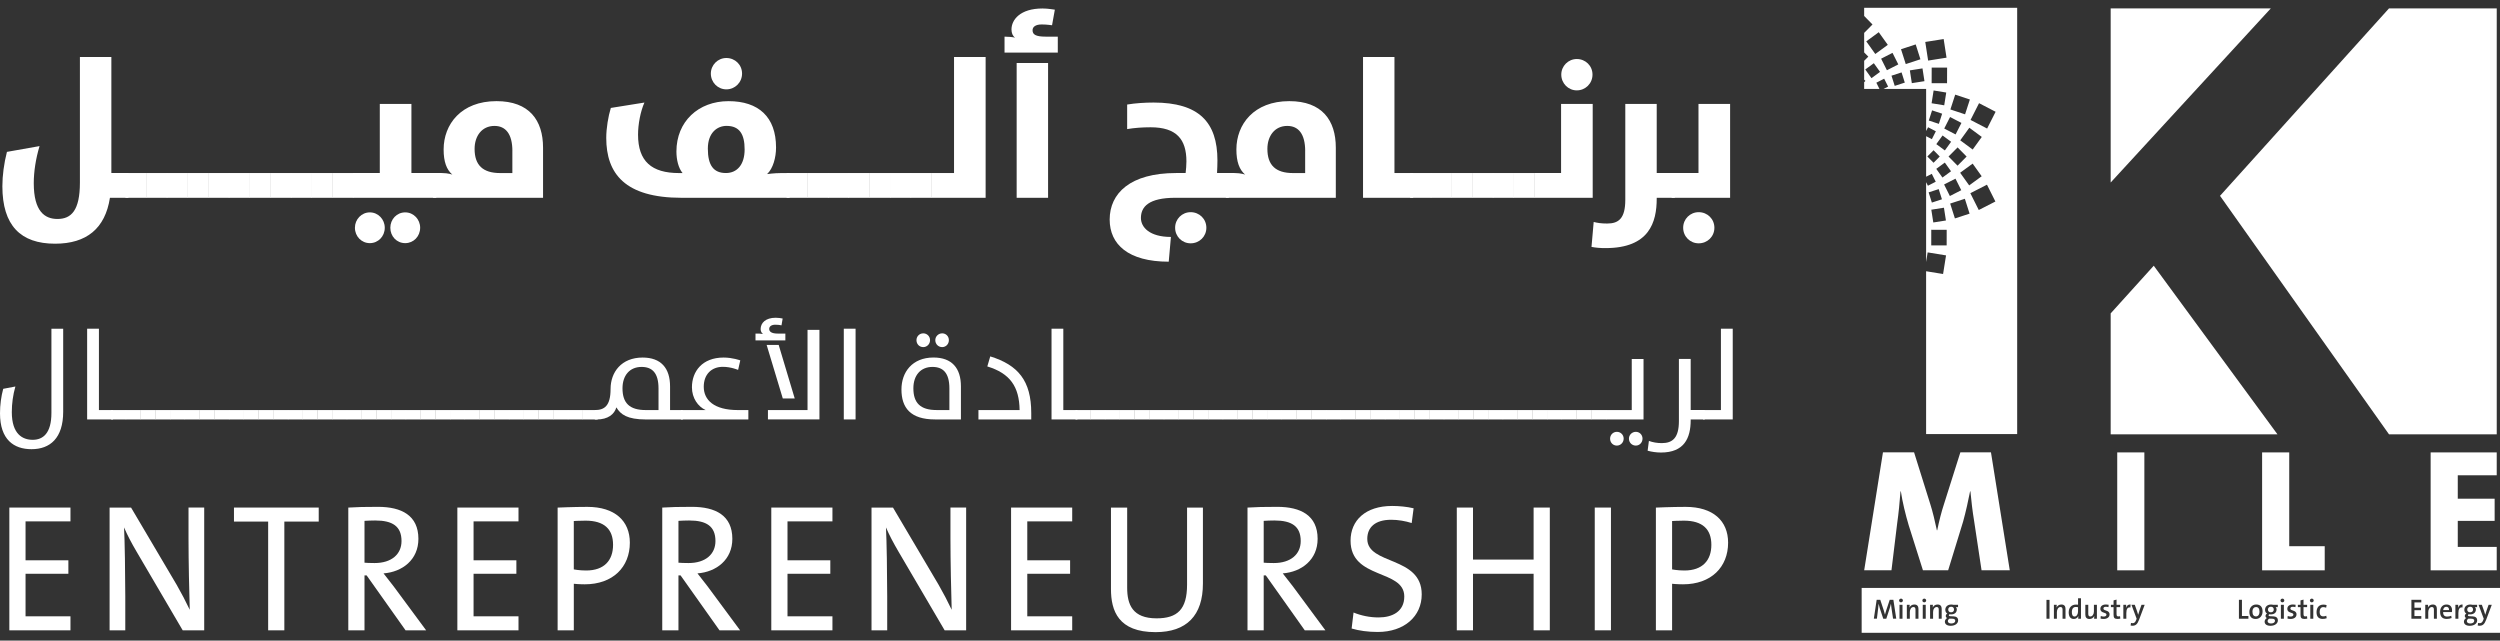 <svg width="160" height="41" viewBox="0 0 160 41" fill="none" xmlns="http://www.w3.org/2000/svg">
<rect x="0" y="0" width="160" height="41" fill="#333333" stroke="none"/>
<path d="M0.598 40.341V32.484H4.51V33.368H1.635V35.859H4.376V36.721H1.635V39.444H4.51V40.341H0.598Z" fill="white"/>
<path d="M11.693 40.341L8.739 35.302C8.412 34.743 8.152 34.254 7.939 33.754C7.985 34.58 8.018 36.815 8.018 38.154V40.341H7.014V32.486H8.389L11.309 37.431C11.602 37.944 11.896 38.501 12.144 39.025C12.111 38.047 12.065 35.848 12.065 34.486V32.484H13.069V40.34H11.693V40.341Z" fill="white"/>
<path d="M18.198 33.381V40.341H17.162V33.381H14.974V32.484H20.398V33.381H18.198Z" fill="white"/>
<path d="M25.956 40.341L23.465 36.826H23.328V40.341H22.291V32.485C22.81 32.45 23.363 32.438 24.196 32.438C25.697 32.438 26.778 32.986 26.778 34.486C26.778 35.824 25.752 36.604 24.546 36.697C24.772 36.977 25.007 37.28 25.2 37.536L27.274 40.341H25.956ZM24.016 33.311C23.757 33.311 23.531 33.322 23.328 33.335V36.012C23.441 36.023 23.667 36.035 23.972 36.035C25.066 36.035 25.697 35.465 25.697 34.627C25.697 33.682 25.121 33.311 24.016 33.311Z" fill="white"/>
<path d="M29.271 40.341V32.484H33.184V33.368H30.308V35.859H33.048V36.721H30.308V39.444H33.184V40.341H29.271Z" fill="white"/>
<path d="M37.423 37.396C37.052 37.396 36.724 37.361 36.724 37.361V40.341H35.688V32.486C35.688 32.486 36.691 32.44 37.592 32.44C39.352 32.44 40.31 33.337 40.31 34.732C40.31 36.291 39.227 37.396 37.423 37.396ZM37.479 33.322C37.072 33.322 36.723 33.346 36.723 33.346V36.442C36.723 36.442 37.083 36.512 37.512 36.512C38.674 36.512 39.236 35.859 39.236 34.87C39.238 33.87 38.674 33.322 37.479 33.322Z" fill="white"/>
<path d="M46.048 40.341L43.557 36.826H43.421V40.341H42.384V32.485C42.902 32.45 43.456 32.438 44.289 32.438C45.789 32.438 46.87 32.986 46.87 34.486C46.87 35.824 45.844 36.604 44.638 36.697C44.864 36.977 45.1 37.28 45.292 37.536L47.367 40.341H46.048ZM44.108 33.311C43.849 33.311 43.623 33.322 43.421 33.335V36.012C43.533 36.023 43.759 36.035 44.064 36.035C45.158 36.035 45.789 35.465 45.789 34.627C45.789 33.682 45.214 33.311 44.108 33.311Z" fill="white"/>
<path d="M49.363 40.341V32.484H53.276V33.368H50.4V35.859H53.14V36.721H50.4V39.444H53.276V40.341H49.363Z" fill="white"/>
<path d="M60.458 40.341L57.503 35.302C57.176 34.743 56.917 34.254 56.702 33.754C56.748 34.58 56.781 36.815 56.781 38.154V40.341H55.777V32.486H57.152L60.074 37.431C60.368 37.944 60.66 38.501 60.908 39.025C60.875 38.047 60.829 35.848 60.829 34.486V32.484H61.833V40.34H60.458V40.341Z" fill="white"/>
<path d="M64.709 40.341V32.484H68.621V33.368H65.746V35.859H68.487V36.721H65.746V39.444H68.621V40.341H64.709Z" fill="white"/>
<path d="M73.955 40.457C71.576 40.457 71.102 39.095 71.102 37.699V32.485H72.139V37.618C72.139 38.701 72.488 39.574 74.021 39.574C75.352 39.574 75.972 39.004 75.972 37.421V32.487H76.987V37.34C76.989 39.398 75.939 40.457 73.955 40.457Z" fill="white"/>
<path d="M83.505 40.341L81.013 36.826H80.877V40.341H79.84V32.485C80.359 32.45 80.912 32.438 81.747 32.438C83.247 32.438 84.328 32.986 84.328 34.486C84.328 35.824 83.302 36.604 82.096 36.697C82.321 36.977 82.558 37.28 82.751 37.536L84.825 40.341H83.505ZM81.565 33.311C81.306 33.311 81.08 33.322 80.877 33.335V36.012C80.99 36.023 81.216 36.035 81.521 36.035C82.615 36.035 83.246 35.465 83.246 34.627C83.246 33.682 82.67 33.311 81.565 33.311Z" fill="white"/>
<path d="M88.173 40.446C87.553 40.446 86.978 40.365 86.504 40.225L86.627 39.201C87.112 39.4 87.664 39.516 88.228 39.516C89.107 39.516 89.874 39.142 89.874 38.177C89.874 36.409 86.436 37.107 86.436 34.603C86.436 33.311 87.382 32.381 89.096 32.381C89.536 32.381 90.043 32.427 90.471 32.531L90.348 33.474C89.942 33.346 89.48 33.265 89.039 33.265C88.002 33.265 87.506 33.754 87.506 34.487C87.506 36.175 90.99 35.57 90.99 38.038C90.992 39.444 89.876 40.446 88.173 40.446Z" fill="white"/>
<path d="M98.151 40.341V36.721H94.272V40.341H93.235V32.484H94.272V35.813H98.151V32.484H99.188V40.341H98.151Z" fill="white"/>
<path d="M103.101 32.484H102.064V40.34H103.101V32.484Z" fill="white"/>
<path d="M107.712 37.396C107.341 37.396 107.014 37.361 107.014 37.361V40.341H105.977V32.486C105.977 32.486 106.98 32.44 107.881 32.44C109.641 32.44 110.599 33.337 110.599 34.732C110.599 36.291 109.518 37.396 107.712 37.396ZM107.769 33.322C107.363 33.322 107.014 33.346 107.014 33.346V36.442C107.014 36.442 107.374 36.512 107.802 36.512C108.964 36.512 109.527 35.859 109.527 34.87C109.529 33.87 108.964 33.322 107.769 33.322Z" fill="white"/>
<path d="M5.116 3.648H7.127V11.074H8.22V12.659H7.036C6.731 14.627 5.535 15.597 3.524 15.597C1.322 15.597 0.152 14.435 0.152 11.917C0.152 11.252 0.255 10.447 0.444 9.72L2.531 9.35C2.289 10.155 2.161 10.985 2.161 11.727C2.161 13.541 2.874 14.014 3.676 14.014C4.566 14.014 5.114 13.465 5.114 11.688V3.648H5.116Z" fill="white"/>
<path d="M9.378 11.074H8.029V12.659H9.378V11.074Z" fill="white"/>
<path d="M10.703 11.074H9.354V12.659H10.703V11.074Z" fill="white"/>
<path d="M12.025 11.074H10.677V12.659H12.025V11.074Z" fill="white"/>
<path d="M13.348 11.074H12V12.659H13.348V11.074Z" fill="white"/>
<path d="M14.672 11.074H13.323V12.659H14.672V11.074Z" fill="white"/>
<path d="M15.995 11.074H14.646V12.659H15.995V11.074Z" fill="white"/>
<path d="M17.32 11.074H15.971V12.659H17.32V11.074Z" fill="white"/>
<path d="M18.643 11.074H17.294V12.659H18.643V11.074Z" fill="white"/>
<path d="M19.966 11.074H18.618V12.659H19.966V11.074Z" fill="white"/>
<path d="M21.289 11.074H19.941V12.659H21.289V11.074Z" fill="white"/>
<path d="M22.612 11.074H21.264V12.659H22.612V11.074Z" fill="white"/>
<path d="M22.589 11.074H24.307V6.652H26.331V11.074H27.921V12.659H22.589V11.074ZM23.67 15.561C23.136 15.561 22.715 15.126 22.715 14.576C22.715 14.04 23.134 13.592 23.67 13.592C24.204 13.592 24.625 14.04 24.625 14.576C24.625 15.126 24.204 15.561 23.67 15.561ZM25.936 15.561C25.389 15.561 24.981 15.126 24.981 14.576C24.981 14.04 25.387 13.592 25.936 13.592C26.47 13.592 26.89 14.04 26.89 14.576C26.889 15.126 26.47 15.561 25.936 15.561Z" fill="white"/>
<path d="M27.717 12.659V11.074H28.264C28.697 11.074 28.951 11.176 28.951 11.176C28.581 10.857 28.392 10.358 28.392 9.566C28.392 7.956 29.511 6.473 31.776 6.473C33.876 6.473 34.755 7.7 34.755 9.45V12.659H27.717ZM32.793 9.669C32.793 8.57 32.36 8.059 31.647 8.059C30.833 8.059 30.374 8.712 30.374 9.529C30.374 10.564 30.896 11.076 32.015 11.076H32.791V9.669H32.793Z" fill="white"/>
<path d="M50.533 12.659H43.623C39.997 12.659 38.8 11.112 38.8 8.824C38.8 8.211 38.927 7.445 39.093 6.908L41.243 6.563C40.988 7.138 40.835 7.956 40.835 8.621C40.835 10.321 41.7 11.076 43.456 11.076H43.685C43.418 10.756 43.291 10.22 43.291 9.696C43.291 7.78 44.691 6.474 46.626 6.474C48.548 6.474 49.667 7.484 49.667 9.44C49.667 10.079 49.476 10.782 49.095 11.141C49.095 11.141 49.553 11.077 49.974 11.077H50.533V12.659ZM46.499 8.057C45.901 8.057 45.302 8.492 45.302 9.515C45.302 10.588 45.671 11.074 46.459 11.074C47.172 11.074 47.656 10.537 47.656 9.566C47.658 8.569 47.313 8.057 46.499 8.057ZM45.494 4.709C45.494 4.16 45.939 3.712 46.486 3.712C47.046 3.712 47.492 4.147 47.492 4.709C47.492 5.271 47.046 5.719 46.486 5.719C45.939 5.719 45.494 5.273 45.494 4.709Z" fill="white"/>
<path d="M51.692 11.074H50.343V12.659H51.692V11.074Z" fill="white"/>
<path d="M53.015 11.074H51.666V12.659H53.015V11.074Z" fill="white"/>
<path d="M54.338 11.074H52.99V12.659H54.338V11.074Z" fill="white"/>
<path d="M55.661 11.074H54.313V12.659H55.661V11.074Z" fill="white"/>
<path d="M56.985 11.074H55.636V12.659H56.985V11.074Z" fill="white"/>
<path d="M58.309 11.074H56.961V12.659H58.309V11.074Z" fill="white"/>
<path d="M59.633 11.074H58.284V12.659H59.633V11.074Z" fill="white"/>
<path d="M59.607 11.074H61.058V3.648H63.08V12.659H59.607V11.074Z" fill="white"/>
<path d="M64.29 2.345C64.506 2.345 64.799 2.37 64.965 2.408C64.813 2.307 64.735 2.115 64.735 1.885C64.735 1.272 65.282 0.543 66.721 0.543C67.103 0.543 67.459 0.619 67.51 0.619L67.331 1.616C67.293 1.616 67.026 1.565 66.669 1.565C66.275 1.565 66.084 1.719 66.084 1.935C66.084 2.204 66.275 2.345 66.923 2.345H67.699V3.367H64.29V2.345ZM65.066 4.033H67.077V12.66H65.066V4.033Z" fill="white"/>
<path d="M73.019 13.949C73.019 14.549 73.578 15.164 74.939 15.164L74.799 16.748C72.203 16.748 71.019 15.637 71.019 14.052C71.019 12.365 72.342 11.074 75.27 11.074H75.88C75.905 10.856 75.931 10.575 75.931 10.332C75.931 8.913 75.295 8.146 73.64 8.146C73.093 8.146 72.597 8.184 72.138 8.262V6.69C72.673 6.601 73.283 6.563 73.831 6.563C76.732 6.563 77.916 7.816 77.916 10.269C77.916 10.524 77.904 10.793 77.891 11.074H78.642V12.658H75.219C73.515 12.658 73.019 13.235 73.019 13.949ZM75.208 14.576C75.208 14.014 75.654 13.579 76.201 13.579C76.761 13.579 77.207 14.014 77.207 14.576C77.207 15.138 76.761 15.573 76.201 15.573C75.654 15.573 75.208 15.138 75.208 14.576Z" fill="white"/>
<path d="M78.454 12.659V11.074H79.001C79.434 11.074 79.689 11.176 79.689 11.176C79.319 10.857 79.129 10.358 79.129 9.566C79.129 7.956 80.248 6.473 82.514 6.473C84.613 6.473 85.492 7.7 85.492 9.45V12.659H78.454ZM83.532 9.669C83.532 8.57 83.099 8.059 82.386 8.059C81.572 8.059 81.113 8.712 81.113 9.529C81.113 10.564 81.635 11.076 82.754 11.076H83.53V9.669H83.532Z" fill="white"/>
<path d="M87.234 3.648H89.245V11.074H90.441V12.659H87.234V3.648Z" fill="white"/>
<path d="M91.599 11.074H90.25V12.659H91.599V11.074Z" fill="white"/>
<path d="M92.922 11.074H91.573V12.659H92.922V11.074Z" fill="white"/>
<path d="M94.246 11.074H92.898V12.659H94.246V11.074Z" fill="white"/>
<path d="M95.57 11.074H94.221V12.659H95.57V11.074Z" fill="white"/>
<path d="M96.893 11.074H95.544V12.659H96.893V11.074Z" fill="white"/>
<path d="M98.216 11.074H96.868V12.659H98.216V11.074Z" fill="white"/>
<path d="M98.191 11.074H99.909V6.652H101.933V12.659H98.191V11.074ZM99.922 4.774C99.922 4.225 100.368 3.777 100.915 3.777C101.474 3.777 101.92 4.212 101.92 4.774C101.92 5.336 101.474 5.784 100.915 5.784C100.368 5.784 99.922 5.336 99.922 4.774Z" fill="white"/>
<path d="M101.856 15.802L101.996 14.205C102.237 14.268 102.492 14.306 102.86 14.306C103.599 14.306 104.019 13.975 104.019 12.786V6.652H106.03V11.074H107.189V12.659H106.03V12.709C106.03 14.218 105.559 15.878 102.759 15.878C102.416 15.88 102.136 15.854 101.856 15.802Z" fill="white"/>
<path d="M106.985 11.074H108.703V6.652H110.727V12.659H106.985V11.074ZM107.723 14.576C107.723 14.014 108.169 13.579 108.716 13.579C109.276 13.579 109.721 14.014 109.721 14.576C109.721 15.139 109.276 15.573 108.716 15.573C108.167 15.573 107.723 15.139 107.723 14.576Z" fill="white"/>
<path d="M3.29 21.037H4.044V26.351C4.044 28.048 3.2 28.748 2.017 28.748C0.885 28.748 0 28.138 0 26.449C0 25.914 0.074 25.369 0.206 24.884L0.985 24.736C0.828 25.279 0.756 25.839 0.756 26.376C0.756 27.784 1.445 28.148 2.093 28.148C2.749 28.148 3.291 27.737 3.291 26.427V21.037H3.29Z" fill="white"/>
<path d="M5.577 21.037H6.331V26.244H7.234V26.844H5.577V21.037Z" fill="white"/>
<path d="M8.07 26.244H7.111V26.846H8.07V26.244Z" fill="white"/>
<path d="M9.012 26.244H8.053V26.846H9.012V26.244Z" fill="white"/>
<path d="M9.956 26.244H8.997V26.846H9.956V26.244Z" fill="white"/>
<path d="M10.899 26.244H9.939V26.846H10.899V26.244Z" fill="white"/>
<path d="M11.842 26.244H10.882V26.846H11.842V26.244Z" fill="white"/>
<path d="M12.786 26.244H11.826V26.846H12.786V26.244Z" fill="white"/>
<path d="M13.728 26.244H12.769V26.846H13.728V26.244Z" fill="white"/>
<path d="M14.672 26.244H13.712V26.846H14.672V26.244Z" fill="white"/>
<path d="M15.614 26.244H14.654V26.846H15.614V26.244Z" fill="white"/>
<path d="M16.558 26.244H15.598V26.846H16.558V26.244Z" fill="white"/>
<path d="M17.502 26.244H16.542V26.846H17.502V26.244Z" fill="white"/>
<path d="M18.444 26.244H17.484V26.846H18.444V26.244Z" fill="white"/>
<path d="M19.387 26.244H18.428V26.846H19.387V26.244Z" fill="white"/>
<path d="M20.33 26.244H19.37V26.846H20.33V26.244Z" fill="white"/>
<path d="M21.273 26.244H20.314V26.846H21.273V26.244Z" fill="white"/>
<path d="M22.215 26.244H21.256V26.846H22.215V26.244Z" fill="white"/>
<path d="M23.159 26.244H22.2V26.846H23.159V26.244Z" fill="white"/>
<path d="M24.103 26.244H23.144V26.846H24.103V26.244Z" fill="white"/>
<path d="M25.045 26.244H24.085V26.846H25.045V26.244Z" fill="white"/>
<path d="M25.989 26.244H25.029V26.846H25.989V26.244Z" fill="white"/>
<path d="M26.931 26.244H25.972V26.846H26.931V26.244Z" fill="white"/>
<path d="M27.875 26.244H26.916V26.846H27.875V26.244Z" fill="white"/>
<path d="M28.819 26.244H27.859V26.846H28.819V26.244Z" fill="white"/>
<path d="M29.761 26.244H28.801V26.846H29.761V26.244Z" fill="white"/>
<path d="M30.705 26.244H29.745V26.846H30.705V26.244Z" fill="white"/>
<path d="M31.647 26.244H30.688V26.846H31.647V26.244Z" fill="white"/>
<path d="M32.59 26.244H31.631V26.846H32.59V26.244Z" fill="white"/>
<path d="M33.533 26.244H32.573V26.846H33.533V26.244Z" fill="white"/>
<path d="M34.477 26.244H33.517V26.846H34.477V26.244Z" fill="white"/>
<path d="M35.42 26.244H34.461V26.846H35.42V26.244Z" fill="white"/>
<path d="M36.362 26.244H35.403V26.846H36.362V26.244Z" fill="white"/>
<path d="M37.306 26.244H36.347V26.846H37.306V26.244Z" fill="white"/>
<path d="M38.25 26.244H37.291V26.846H38.25V26.244Z" fill="white"/>
<path d="M39.447 26.071C39.324 26.508 38.914 26.846 38.192 26.846H38.068V26.244C38.667 26.244 39.077 25.997 39.077 24.893C39.077 23.823 39.766 22.883 41.127 22.883C42.3 22.883 42.884 23.558 42.884 24.728V26.244H43.704V26.846H41.341C40.136 26.844 39.717 26.524 39.447 26.071ZM42.145 24.86C42.145 23.871 41.744 23.483 41.062 23.483C40.299 23.483 39.84 24.028 39.84 24.852C39.84 25.79 40.283 26.244 41.333 26.244H42.145V24.86Z" fill="white"/>
<path d="M43.579 26.244H45.161C44.67 26.022 44.284 25.477 44.284 24.787C44.284 23.766 44.948 22.883 46.311 22.883C46.885 22.883 47.378 23.064 47.378 23.064L47.239 23.674C47.239 23.674 46.787 23.477 46.262 23.477C45.539 23.477 45.04 23.955 45.04 24.753C45.04 25.593 45.688 26.244 47.221 26.244H47.895V26.846H43.581V26.244H43.579Z" fill="white"/>
<path d="M48.353 21.349C48.533 21.349 48.706 21.349 48.837 21.375C48.755 21.326 48.68 21.21 48.68 21.062C48.68 20.667 49 20.336 49.64 20.336C49.812 20.336 49.985 20.36 50.09 20.386L50.016 20.822C49.918 20.798 49.77 20.781 49.623 20.781C49.376 20.781 49.229 20.889 49.229 21.052C49.229 21.233 49.393 21.349 49.779 21.349H50.263V21.786H48.352V21.349H48.353ZM50.862 25.501H50.098L49.065 22.075H49.836L50.862 25.501ZM49.148 26.844V26.243H51.682V21.11H52.444V26.843H49.148V26.844Z" fill="white"/>
<path d="M54.757 21.037H54.003V26.844H54.757V21.037Z" fill="white"/>
<path d="M59.843 26.844C58.268 26.844 57.693 26.095 57.693 24.925C57.693 23.821 58.382 22.881 59.743 22.881C60.916 22.881 61.499 23.556 61.499 24.726V26.844H59.843ZM60.761 24.86C60.761 23.871 60.36 23.483 59.678 23.483C58.915 23.483 58.456 24.026 58.456 24.85C58.456 25.788 58.899 26.243 59.949 26.243H60.761V24.86ZM58.654 21.77C58.654 21.53 58.842 21.334 59.089 21.334C59.328 21.334 59.523 21.522 59.523 21.77C59.523 22.018 59.328 22.215 59.089 22.215C58.842 22.215 58.654 22.026 58.654 21.77ZM59.859 21.77C59.859 21.53 60.056 21.334 60.301 21.334C60.54 21.334 60.728 21.522 60.728 21.77C60.728 22.018 60.54 22.215 60.301 22.215C60.056 22.215 59.859 22.026 59.859 21.77Z" fill="white"/>
<path d="M62.623 26.244H65.255C65.232 24.736 64.64 23.896 63.188 23.452L63.376 22.809C65.156 23.361 66 24.366 66 26.433V26.845H62.62V26.244H62.623Z" fill="white"/>
<path d="M67.298 21.037H68.052V26.244H68.955V26.844H67.298V21.037Z" fill="white"/>
<path d="M69.791 26.244H68.832V26.846H69.791V26.244Z" fill="white"/>
<path d="M70.733 26.244H69.773V26.846H70.733V26.244Z" fill="white"/>
<path d="M71.677 26.244H70.717V26.846H71.677V26.244Z" fill="white"/>
<path d="M72.619 26.244H71.66V26.846H72.619V26.244Z" fill="white"/>
<path d="M73.563 26.244H72.603V26.846H73.563V26.244Z" fill="white"/>
<path d="M74.506 26.244H73.547V26.846H74.506V26.244Z" fill="white"/>
<path d="M75.449 26.244H74.489V26.846H75.449V26.244Z" fill="white"/>
<path d="M76.393 26.244H75.433V26.846H76.393V26.244Z" fill="white"/>
<path d="M77.335 26.244H76.375V26.846H77.335V26.244Z" fill="white"/>
<path d="M78.278 26.244H77.319V26.846H78.278V26.244Z" fill="white"/>
<path d="M79.221 26.244H78.261V26.846H79.221V26.244Z" fill="white"/>
<path d="M80.165 26.244H79.205V26.846H80.165V26.244Z" fill="white"/>
<path d="M81.108 26.244H80.148V26.846H81.108V26.244Z" fill="white"/>
<path d="M82.05 26.244H81.091V26.846H82.05V26.244Z" fill="white"/>
<path d="M82.994 26.244H82.035V26.846H82.994V26.244Z" fill="white"/>
<path d="M83.936 26.244H82.977V26.846H83.936V26.244Z" fill="white"/>
<path d="M84.88 26.244H83.92V26.846H84.88V26.244Z" fill="white"/>
<path d="M85.824 26.244H84.864V26.846H85.824V26.244Z" fill="white"/>
<path d="M86.766 26.244H85.807V26.846H86.766V26.244Z" fill="white"/>
<path d="M87.71 26.244H86.75V26.846H87.71V26.244Z" fill="white"/>
<path d="M88.652 26.244H87.692V26.846H88.652V26.244Z" fill="white"/>
<path d="M89.596 26.244H88.636V26.846H89.596V26.244Z" fill="white"/>
<path d="M90.54 26.244H89.58V26.846H90.54V26.244Z" fill="white"/>
<path d="M91.481 26.244H90.522V26.846H91.481V26.244Z" fill="white"/>
<path d="M92.425 26.244H91.466V26.846H92.425V26.244Z" fill="white"/>
<path d="M93.368 26.244H92.408V26.846H93.368V26.244Z" fill="white"/>
<path d="M94.311 26.244H93.352V26.846H94.311V26.244Z" fill="white"/>
<path d="M95.254 26.244H94.294V26.846H95.254V26.244Z" fill="white"/>
<path d="M96.197 26.244H95.238V26.846H96.197V26.244Z" fill="white"/>
<path d="M97.141 26.244H96.182V26.846H97.141V26.244Z" fill="white"/>
<path d="M98.083 26.244H97.124V26.846H98.083V26.244Z" fill="white"/>
<path d="M99.027 26.244H98.067V26.846H99.027V26.244Z" fill="white"/>
<path d="M99.969 26.244H99.01V26.846H99.969V26.244Z" fill="white"/>
<path d="M100.913 26.244H99.954V26.846H100.913V26.244Z" fill="white"/>
<path d="M101.857 26.244H100.897V26.846H101.857V26.244Z" fill="white"/>
<path d="M102.799 26.244H101.839V26.846H102.799V26.244Z" fill="white"/>
<path d="M102.783 26.244H104.432V22.974H105.186V26.846H102.783V26.244ZM103.48 28.518C103.234 28.518 103.046 28.329 103.046 28.073C103.046 27.834 103.235 27.637 103.48 27.637C103.719 27.637 103.915 27.826 103.915 28.073C103.915 28.319 103.717 28.518 103.48 28.518ZM104.694 28.518C104.448 28.518 104.252 28.329 104.252 28.073C104.252 27.834 104.448 27.637 104.694 27.637C104.932 27.637 105.121 27.826 105.121 28.073C105.121 28.319 104.932 28.518 104.694 28.518Z" fill="white"/>
<path d="M105.448 28.846L105.53 28.219C105.777 28.31 106.055 28.359 106.359 28.359C107.04 28.359 107.45 28.029 107.45 26.951V22.972H108.204V26.242H109.106V26.844H108.204V26.886C108.204 28.056 107.777 28.962 106.3 28.962C105.997 28.962 105.695 28.913 105.448 28.846Z" fill="white"/>
<path d="M108.991 26.244H110.139V21.037H110.895V26.844H108.991V26.244Z" fill="white"/>
<path d="M135.083 27.796V20.057L137.84 17.006L145.757 27.796H135.083Z" fill="white"/>
<path d="M135.083 11.681V0.537H145.332L135.083 11.681Z" fill="white"/>
<path d="M129.052 0.5H119.306V1.022L119.84 1.567L119.306 2.105V3.355L119.572 3.625L119.306 3.891V5.098L119.387 5.179L119.306 5.26V5.662V5.69H120.285L120.27 5.662L120.086 5.293L120.587 5.036L120.84 5.542L120.607 5.662L120.552 5.69H123.272V8.384L123.315 8.302L123.391 8.153L123.396 8.143L123.895 8.402L123.639 8.907L123.391 8.778L123.315 8.738L123.272 8.716V11.31L123.315 11.288L123.391 11.25L123.634 11.125L123.887 11.631L123.391 11.885L123.386 11.887L123.314 11.744L123.271 11.66V16.769L123.314 16.504L123.369 16.153L123.389 16.156L124.547 16.345L124.357 17.536L123.389 17.379L123.314 17.366L123.271 17.36V27.779H129.099V21.473V2.707V0.5H129.052ZM123.165 5.195L122.357 5.322L122.231 4.504L123.039 4.377L123.165 5.195ZM122.605 2.843L122.907 3.794L121.968 4.101L121.665 3.15L122.605 2.843ZM121.907 5.287L121.262 5.496L121.055 4.844L121.7 4.634L121.907 5.287ZM119.441 2.647L120.24 2.061L120.819 2.87L120.019 3.456L119.441 2.647ZM119.774 5.003L119.377 4.447L119.926 4.045L120.323 4.601L119.774 5.003ZM120.762 4.495L120.392 3.756L121.121 3.383L121.491 4.122L120.762 4.495ZM123.391 3.817L123.217 2.685L124.395 2.499L124.426 2.707L124.578 3.691L123.401 3.877L123.391 3.817ZM126.028 11.866L125.449 11.056L126.249 10.471L126.828 11.28L126.028 11.866ZM126.053 13.673L125.114 13.979L124.811 13.028L125.751 12.722L126.053 13.673ZM125.283 10.604L124.706 10.018L125.286 9.434L125.863 10.02L125.283 10.604ZM127.166 11.82L127.705 12.897L126.641 13.441L126.102 12.365L127.166 11.82ZM127.176 8.227L126.115 7.676L126.659 6.603L127.719 7.154L127.176 8.227ZM126.834 8.764L126.252 9.57L125.456 8.981L126.037 8.175L126.834 8.764ZM125.764 7.317L124.825 7.006L125.133 6.057L126.072 6.368L125.764 7.317ZM125.532 7.867L125.158 8.604L124.431 8.226L124.804 7.489L125.532 7.867ZM124.611 5.327L123.625 5.325L123.628 4.326L124.615 4.328L124.611 5.327ZM123.751 5.79L124.559 5.922L124.43 6.74L123.622 6.608L123.751 5.79ZM124.871 9.073L124.471 9.628L123.924 9.224L124.324 8.67L124.871 9.073ZM124.866 10.961L124.317 11.363L123.921 10.807L124.469 10.405L124.866 10.961ZM124.412 13.293L124.539 14.111L123.731 14.238L123.604 13.421L124.412 13.293ZM124.422 11.807L125.151 11.434L125.52 12.173L124.792 12.546L124.422 11.807ZM123.443 7.714L123.653 7.063L124.297 7.276L124.087 7.927L123.443 7.714ZM123.747 10.417L123.391 10.056L123.35 10.015L123.391 9.975L123.748 9.615L124.144 10.017L123.747 10.417ZM124.077 12.103L124.284 12.755L123.639 12.965L123.432 12.312L124.077 12.103ZM123.6 15.704L123.601 14.705L124.588 14.707L124.586 15.705L123.6 15.704Z" fill="white"/>
<path d="M126.82 36.501L126.341 33.325C126.241 32.733 126.162 32.039 126.107 31.447H126.085C125.974 32.017 125.818 32.733 125.639 33.381L124.682 36.499H123.068L122.156 33.614C121.956 32.944 121.755 32.127 121.655 31.445H121.633C121.578 32.161 121.511 32.854 121.421 33.479L121.054 36.497H119.308L120.509 28.951H122.501L123.547 32.293C123.682 32.708 123.848 33.4 123.96 33.937H123.982C124.104 33.333 124.271 32.695 124.406 32.293L125.463 28.951H127.422L128.625 36.497H126.82V36.501Z" fill="white"/>
<path d="M137.239 28.954H135.503V36.501H137.239V28.954Z" fill="white"/>
<path d="M144.775 36.501V28.954H146.511V34.957H148.782V36.501H144.775Z" fill="white"/>
<path d="M155.561 36.501V28.954H159.79V30.418H157.297V31.917H159.657V33.336H157.297V35.002H159.79V36.501H155.561Z" fill="white"/>
<path d="M145.436 39.598L145.273 39.593H145.226C145.165 39.636 145.126 39.69 145.126 39.751C145.126 39.846 145.215 39.903 145.343 39.903C145.509 39.903 145.599 39.828 145.599 39.732C145.6 39.654 145.55 39.605 145.436 39.598Z" fill="white"/>
<path d="M156.561 38.833C156.454 38.833 156.378 38.912 156.362 39.043H156.74C156.743 38.909 156.674 38.833 156.561 38.833Z" fill="white"/>
<path d="M124.871 39.187C124.986 39.187 125.057 39.12 125.057 39.011C125.057 38.901 124.991 38.831 124.874 38.831C124.755 38.831 124.686 38.907 124.686 39.011C124.686 39.12 124.75 39.187 124.871 39.187Z" fill="white"/>
<path d="M124.972 39.598L124.809 39.593H124.762C124.702 39.636 124.662 39.69 124.662 39.751C124.662 39.846 124.751 39.903 124.88 39.903C125.046 39.903 125.136 39.828 125.136 39.732C125.136 39.654 125.086 39.605 124.972 39.598Z" fill="white"/>
<path d="M132.599 39.178C132.599 39.357 132.654 39.457 132.775 39.457C132.915 39.457 132.994 39.289 132.994 39.136V38.862C132.947 38.85 132.899 38.846 132.854 38.846C132.702 38.846 132.599 38.938 132.599 39.178Z" fill="white"/>
<path d="M144.384 38.85C144.269 38.85 144.157 38.939 144.157 39.144C144.157 39.344 144.236 39.45 144.383 39.45C144.506 39.45 144.607 39.354 144.607 39.149C144.607 38.958 144.535 38.85 144.384 38.85Z" fill="white"/>
<path d="M145.334 39.187C145.45 39.187 145.521 39.12 145.521 39.011C145.521 38.901 145.455 38.831 145.338 38.831C145.218 38.831 145.148 38.907 145.148 39.011C145.15 39.12 145.214 39.187 145.334 39.187Z" fill="white"/>
<path d="M158.089 39.187C158.204 39.187 158.275 39.12 158.275 39.011C158.275 38.901 158.209 38.831 158.092 38.831C157.972 38.831 157.902 38.907 157.902 39.011C157.904 39.12 157.969 39.187 158.089 39.187Z" fill="white"/>
<path d="M158.19 39.598L158.027 39.593H157.978C157.918 39.636 157.878 39.69 157.878 39.751C157.878 39.846 157.967 39.903 158.095 39.903C158.261 39.903 158.351 39.828 158.351 39.732C158.354 39.654 158.304 39.605 158.19 39.598Z" fill="white"/>
<path d="M119.146 40.5H160V37.628H119.146V40.5ZM121.156 39.597L121.059 38.949C121.043 38.827 121.031 38.722 121.021 38.644H121.018C121.004 38.711 120.982 38.8 120.953 38.893L120.724 39.597H120.528L120.31 38.939C120.278 38.839 120.25 38.734 120.233 38.644H120.231C120.221 38.746 120.212 38.852 120.198 38.966L120.122 39.595H119.926L120.106 38.387H120.337L120.569 39.089C120.591 39.151 120.617 39.252 120.637 39.335H120.639C120.663 39.246 120.683 39.163 120.707 39.095L120.942 38.387H121.176L121.36 39.595H121.156V39.597ZM121.76 39.597H121.568V38.708H121.76V39.597ZM121.665 38.55C121.597 38.55 121.541 38.498 121.541 38.431C121.541 38.365 121.597 38.311 121.665 38.311C121.731 38.311 121.786 38.365 121.786 38.431C121.785 38.496 121.73 38.55 121.665 38.55ZM122.779 39.597H122.591V39.027C122.591 38.916 122.561 38.849 122.46 38.849C122.327 38.849 122.229 38.99 122.229 39.17V39.597H122.038V38.708H122.22C122.22 38.755 122.216 38.833 122.207 38.882H122.209C122.261 38.768 122.367 38.688 122.517 38.688C122.718 38.688 122.781 38.817 122.781 38.973V39.597H122.779ZM123.247 39.597H123.056V38.708H123.247V39.597ZM123.154 38.55C123.086 38.55 123.031 38.498 123.031 38.431C123.031 38.365 123.086 38.311 123.154 38.311C123.22 38.311 123.276 38.365 123.276 38.431C123.274 38.496 123.219 38.55 123.154 38.55ZM124.268 39.597H124.08V39.027C124.08 38.916 124.05 38.849 123.949 38.849C123.815 38.849 123.717 38.99 123.717 39.17V39.597H123.525V38.708H123.707C123.707 38.755 123.704 38.833 123.695 38.882H123.696C123.748 38.768 123.854 38.688 124.004 38.688C124.205 38.688 124.268 38.817 124.268 38.973V39.597ZM124.849 40.051C124.618 40.051 124.472 39.957 124.472 39.784C124.472 39.686 124.54 39.598 124.616 39.555C124.562 39.532 124.529 39.482 124.529 39.422C124.529 39.357 124.57 39.297 124.63 39.268C124.548 39.222 124.499 39.141 124.499 39.025C124.499 38.846 124.63 38.69 124.882 38.69C124.934 38.69 124.969 38.698 125.015 38.708H125.315V38.858H125.179C125.217 38.89 125.237 38.941 125.237 39C125.237 39.185 125.113 39.322 124.861 39.322C124.83 39.322 124.806 39.319 124.777 39.311C124.743 39.327 124.725 39.354 124.725 39.378C124.725 39.424 124.766 39.438 124.871 39.441L125.021 39.446C125.214 39.454 125.32 39.539 125.32 39.703C125.324 39.895 125.133 40.051 124.849 40.051ZM131.169 39.597H130.974V38.39H131.169V39.597ZM132.192 39.597H132.003V39.027C132.003 38.916 131.973 38.849 131.872 38.849C131.739 38.849 131.641 38.99 131.641 39.17V39.597H131.45V38.708H131.632C131.632 38.755 131.629 38.833 131.619 38.882H131.621C131.673 38.768 131.779 38.688 131.929 38.688C132.13 38.688 132.193 38.817 132.193 38.973V39.597H132.192ZM133.183 39.597H133.003C133.003 39.551 133.006 39.481 133.015 39.43H133.012C132.965 39.539 132.86 39.614 132.723 39.614C132.506 39.614 132.397 39.454 132.397 39.195C132.397 38.889 132.574 38.693 132.86 38.693C132.903 38.693 132.946 38.696 132.995 38.7V38.29H133.183V39.597ZM134.204 39.597H134.022C134.022 39.549 134.025 39.471 134.035 39.422H134.033C133.981 39.536 133.875 39.616 133.725 39.616C133.524 39.616 133.461 39.487 133.461 39.331V38.709H133.649V39.279C133.649 39.39 133.679 39.455 133.78 39.455C133.915 39.455 134.011 39.314 134.011 39.135V38.708H134.202V39.597H134.204ZM134.631 39.614C134.563 39.614 134.49 39.605 134.435 39.589L134.449 39.425C134.504 39.447 134.575 39.459 134.643 39.459C134.743 39.459 134.813 39.414 134.813 39.343C134.813 39.16 134.424 39.271 134.424 38.963C134.424 38.808 134.541 38.687 134.786 38.687C134.839 38.687 134.901 38.695 134.953 38.704L134.942 38.858C134.89 38.843 134.832 38.833 134.775 38.833C134.67 38.833 134.62 38.876 134.62 38.944C134.62 39.119 135.012 39.023 135.012 39.322C135.013 39.493 134.866 39.614 134.631 39.614ZM135.514 39.612C135.326 39.612 135.268 39.539 135.268 39.341V38.857H135.099V38.709H135.268V38.426L135.459 38.374V38.709H135.69V38.857H135.459V39.282C135.459 39.414 135.486 39.451 135.575 39.451C135.614 39.451 135.65 39.446 135.684 39.438L135.699 39.592C135.647 39.605 135.573 39.612 135.514 39.612ZM136.348 38.879C136.172 38.846 136.085 38.968 136.085 39.235V39.597H135.894V38.708H136.076C136.076 38.758 136.071 38.836 136.058 38.904H136.061C136.101 38.785 136.19 38.674 136.356 38.692L136.348 38.879ZM136.902 39.659C136.792 39.956 136.675 40.048 136.472 40.048C136.439 40.048 136.39 40.043 136.36 40.036L136.382 39.87C136.412 39.879 136.455 39.884 136.491 39.884C136.575 39.884 136.654 39.843 136.713 39.684L136.744 39.597L136.414 38.708H136.626L136.771 39.114C136.798 39.195 136.822 39.271 136.841 39.346H136.842C136.86 39.274 136.898 39.16 136.929 39.068L137.056 38.708H137.26L136.902 39.659ZM143.898 39.597H143.291V38.388H143.485V39.425H143.898V39.597ZM144.364 39.614C144.119 39.614 143.959 39.476 143.959 39.163C143.959 38.895 144.132 38.688 144.399 38.688C144.638 38.688 144.805 38.82 144.805 39.133C144.805 39.409 144.628 39.614 144.364 39.614ZM145.313 40.051C145.082 40.051 144.936 39.957 144.936 39.784C144.936 39.686 145.004 39.598 145.08 39.555C145.026 39.532 144.993 39.482 144.993 39.422C144.993 39.357 145.034 39.297 145.094 39.268C145.012 39.222 144.963 39.141 144.963 39.025C144.963 38.846 145.094 38.69 145.346 38.69C145.398 38.69 145.433 38.698 145.479 38.708H145.779V38.858H145.643C145.681 38.89 145.701 38.941 145.701 39C145.701 39.185 145.577 39.322 145.325 39.322C145.294 39.322 145.27 39.319 145.241 39.311C145.208 39.327 145.189 39.354 145.189 39.378C145.189 39.424 145.23 39.438 145.335 39.441L145.485 39.446C145.678 39.454 145.784 39.539 145.784 39.703C145.788 39.895 145.599 40.051 145.313 40.051ZM146.168 39.597H145.977V38.708H146.168V39.597ZM146.075 38.55C146.007 38.55 145.951 38.498 145.951 38.431C145.951 38.365 146.007 38.311 146.075 38.311C146.141 38.311 146.196 38.365 146.196 38.431C146.195 38.496 146.139 38.55 146.075 38.55ZM146.596 39.614C146.528 39.614 146.456 39.605 146.4 39.589L146.414 39.425C146.47 39.447 146.541 39.459 146.609 39.459C146.708 39.459 146.778 39.414 146.778 39.343C146.778 39.16 146.389 39.271 146.389 38.963C146.389 38.808 146.506 38.687 146.751 38.687C146.805 38.687 146.867 38.695 146.919 38.704L146.908 38.858C146.855 38.843 146.797 38.833 146.74 38.833C146.636 38.833 146.585 38.876 146.585 38.944C146.585 39.119 146.977 39.023 146.977 39.322C146.977 39.493 146.83 39.614 146.596 39.614ZM147.478 39.612C147.29 39.612 147.233 39.539 147.233 39.341V38.857H147.064V38.709H147.233V38.426L147.425 38.374V38.709H147.655V38.857H147.425V39.282C147.425 39.414 147.451 39.451 147.54 39.451C147.579 39.451 147.616 39.446 147.649 39.438L147.665 39.592C147.611 39.605 147.538 39.612 147.478 39.612ZM148.051 39.597H147.859V38.708H148.051V39.597ZM147.956 38.55C147.888 38.55 147.832 38.498 147.832 38.431C147.832 38.365 147.888 38.311 147.956 38.311C148.022 38.311 148.077 38.365 148.077 38.431C148.077 38.496 148.022 38.55 147.956 38.55ZM148.651 39.611C148.424 39.611 148.258 39.498 148.258 39.182C148.258 38.9 148.402 38.695 148.697 38.695C148.771 38.695 148.846 38.706 148.904 38.728L148.873 38.893C148.819 38.871 148.752 38.855 148.688 38.855C148.537 38.855 148.458 38.979 148.458 39.162C148.458 39.324 148.515 39.447 148.689 39.447C148.759 39.447 148.825 39.435 148.881 39.408L148.909 39.566C148.835 39.597 148.74 39.611 148.651 39.611ZM154.964 38.552H154.524V38.895H154.943V39.054H154.524V39.43H154.964V39.597H154.33V38.388H154.964V38.552ZM155.958 39.597H155.77V39.027C155.77 38.916 155.74 38.849 155.639 38.849C155.506 38.849 155.408 38.99 155.408 39.17V39.597H155.217V38.708H155.398C155.398 38.755 155.395 38.833 155.386 38.882H155.387C155.439 38.768 155.545 38.688 155.696 38.688C155.896 38.688 155.96 38.817 155.96 38.973V39.597H155.958ZM156.924 39.174H156.361C156.356 39.368 156.442 39.46 156.623 39.46C156.709 39.46 156.797 39.443 156.878 39.408L156.903 39.555C156.81 39.592 156.701 39.612 156.59 39.612C156.318 39.612 156.167 39.47 156.167 39.157C156.167 38.89 156.318 38.688 156.574 38.688C156.827 38.688 156.932 38.857 156.932 39.058C156.932 39.089 156.929 39.136 156.924 39.174ZM157.599 38.879C157.423 38.846 157.336 38.968 157.336 39.235V39.597H157.145V38.708H157.327C157.327 38.758 157.322 38.836 157.31 38.904H157.313C157.352 38.785 157.441 38.674 157.607 38.692L157.599 38.879ZM158.067 40.051C157.836 40.051 157.691 39.957 157.691 39.784C157.691 39.686 157.759 39.598 157.834 39.555C157.781 39.532 157.747 39.482 157.747 39.422C157.747 39.357 157.789 39.297 157.849 39.268C157.766 39.222 157.717 39.141 157.717 39.025C157.717 38.846 157.849 38.69 158.1 38.69C158.152 38.69 158.187 38.698 158.234 38.708H158.535V38.858H158.399C158.437 38.89 158.457 38.941 158.457 39C158.457 39.185 158.332 39.322 158.081 39.322C158.049 39.322 158.026 39.319 157.997 39.311C157.964 39.327 157.945 39.354 157.945 39.378C157.945 39.424 157.986 39.438 158.09 39.441L158.241 39.446C158.434 39.454 158.539 39.539 158.539 39.703C158.543 39.895 158.353 40.051 158.067 40.051ZM159.116 39.659C159.006 39.956 158.889 40.048 158.686 40.048C158.653 40.048 158.604 40.043 158.574 40.036L158.596 39.87C158.626 39.879 158.669 39.884 158.705 39.884C158.789 39.884 158.867 39.843 158.927 39.684L158.958 39.597L158.628 38.708H158.84L158.985 39.114C159.012 39.195 159.036 39.271 159.055 39.346H159.056C159.074 39.274 159.112 39.16 159.143 39.068L159.27 38.708H159.474L159.116 39.659Z" fill="white"/>
<path d="M152.896 0.537L142.081 12.533L152.896 27.796H159.791V0.537H152.896Z" fill="white"/>
</svg>
